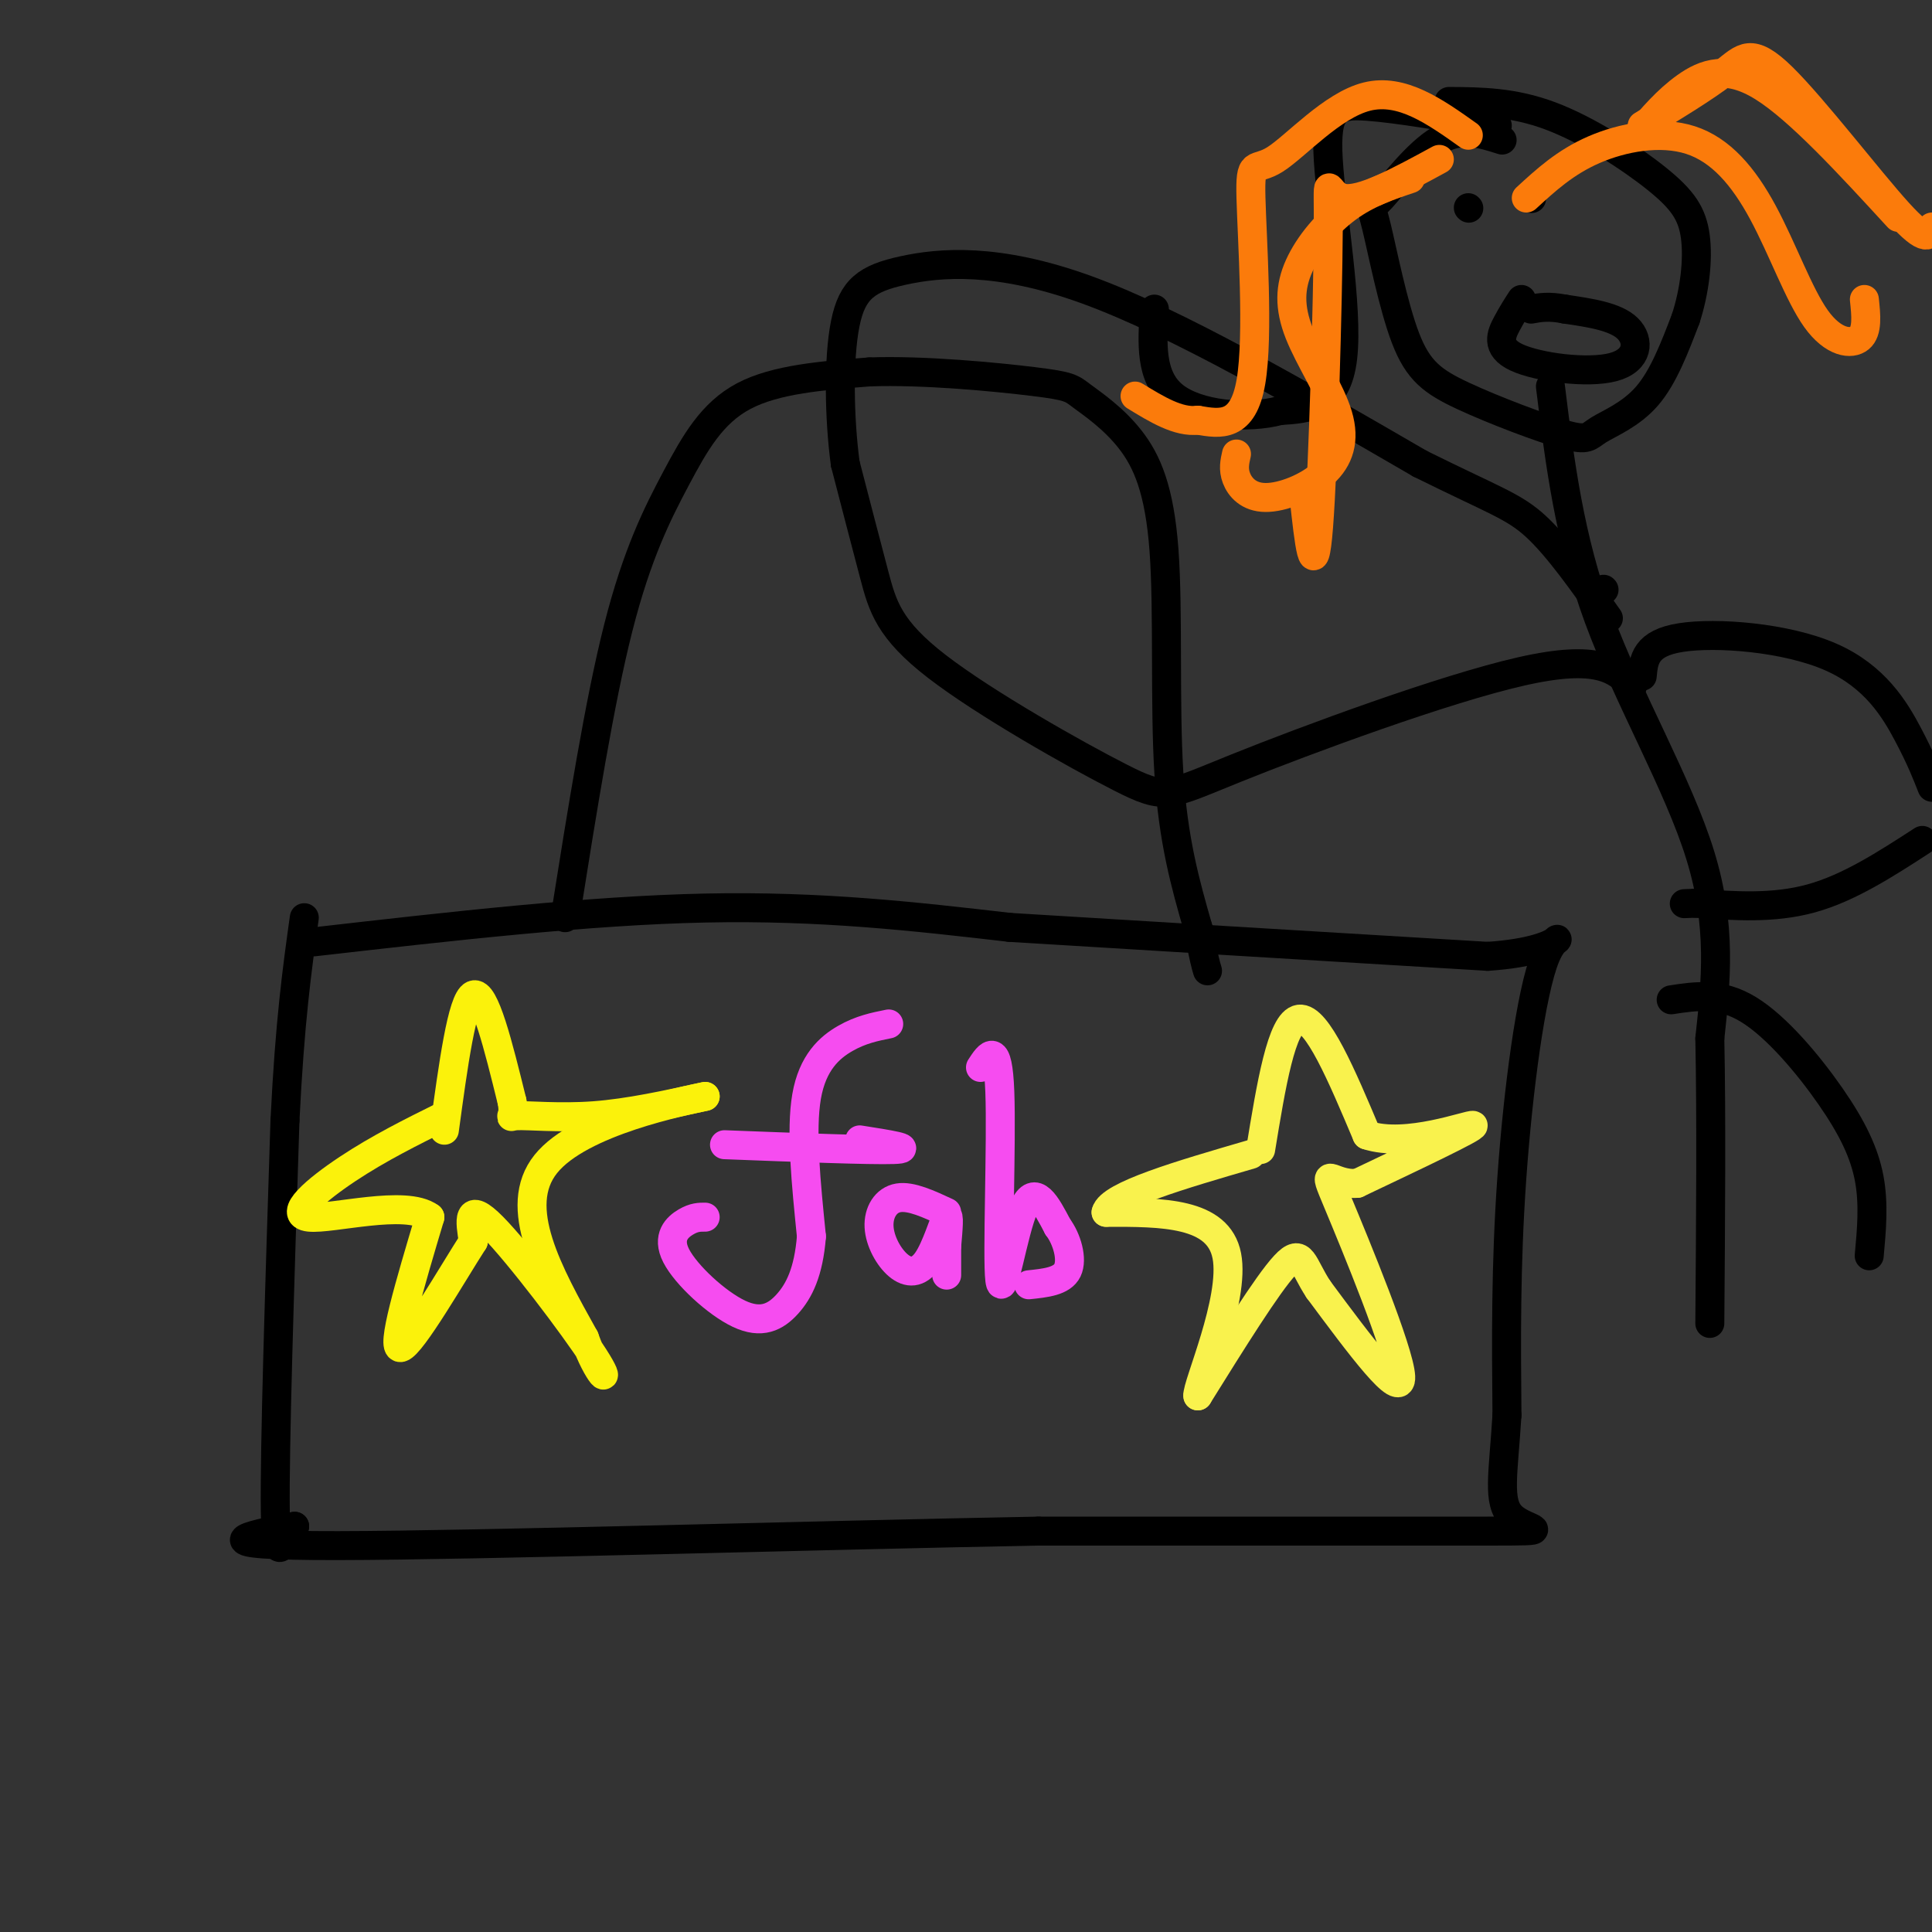 <svg viewBox='0 0 400 400' version='1.1' xmlns='http://www.w3.org/2000/svg' xmlns:xlink='http://www.w3.org/1999/xlink'><rect x="0" y="0" width="400" height="400" fill="#333333" stroke="none"/><g fill='none' stroke='rgb(0,0,0)' stroke-width='6' stroke-linecap='round' stroke-linejoin='round'><path d='M117,190c3.554,-22.327 7.107,-44.655 11,-60c3.893,-15.345 8.125,-23.708 12,-31c3.875,-7.292 7.393,-13.512 14,-17c6.607,-3.488 16.304,-4.244 26,-5'/><path d='M180,77c11.248,-0.411 26.368,1.062 34,2c7.632,0.938 7.774,1.343 10,3c2.226,1.657 6.535,4.568 10,9c3.465,4.432 6.087,10.386 7,23c0.913,12.614 0.118,31.890 1,46c0.882,14.110 3.441,23.055 6,32'/><path d='M248,192c1.333,6.833 1.667,7.917 2,9'/><path d='M65,195c28.500,-3.250 57.000,-6.500 81,-7c24.000,-0.500 43.500,1.750 63,4'/><path d='M209,192c27.000,1.667 63.000,3.833 99,6'/><path d='M308,198c18.440,-1.226 15.042,-7.292 12,0c-3.042,7.292 -5.726,27.940 -7,46c-1.274,18.060 -1.137,33.530 -1,49'/><path d='M312,293c-0.738,12.155 -2.083,18.042 1,21c3.083,2.958 10.595,2.988 -5,3c-15.595,0.012 -54.298,0.006 -93,0'/><path d='M215,317c-46.289,0.844 -115.511,2.956 -145,3c-29.489,0.044 -19.244,-1.978 -9,-4'/><path d='M61,316c-2.378,2.311 -3.822,10.089 -4,-3c-0.178,-13.089 0.911,-47.044 2,-81'/><path d='M59,232c1.000,-20.500 2.500,-31.250 4,-42'/><path d='M311,29c-4.200,-1.342 -8.400,-2.685 -13,0c-4.600,2.685 -9.600,9.397 -12,12c-2.400,2.603 -2.199,1.096 -1,6c1.199,4.904 3.396,16.218 6,23c2.604,6.782 5.615,9.033 12,12c6.385,2.967 16.144,6.651 21,8c4.856,1.349 4.807,0.363 7,-1c2.193,-1.363 6.626,-3.104 10,-7c3.374,-3.896 5.687,-9.948 8,-16'/><path d='M349,66c1.892,-5.796 2.620,-12.285 2,-17c-0.620,-4.715 -2.590,-7.654 -8,-12c-5.410,-4.346 -14.260,-10.099 -22,-13c-7.740,-2.901 -14.370,-2.951 -21,-3'/><path d='M321,80c1.933,15.667 3.867,31.333 10,48c6.133,16.667 16.467,34.333 21,49c4.533,14.667 3.267,26.333 2,38'/><path d='M354,215c0.333,16.167 0.167,37.583 0,59'/><path d='M346,207c5.077,-0.780 10.155,-1.560 16,2c5.845,3.560 12.458,11.458 17,18c4.542,6.542 7.012,11.726 8,17c0.988,5.274 0.494,10.637 0,16'/><path d='M338,142c-3.484,-3.316 -6.968,-6.632 -23,-3c-16.032,3.632 -44.611,14.214 -59,20c-14.389,5.786 -14.589,6.778 -24,2c-9.411,-4.778 -28.034,-15.325 -38,-23c-9.966,-7.675 -11.276,-12.479 -13,-19c-1.724,-6.521 -3.862,-14.761 -6,-23'/><path d='M175,96c-1.270,-9.510 -1.443,-21.786 0,-29c1.443,-7.214 4.504,-9.365 12,-11c7.496,-1.635 19.427,-2.753 38,4c18.573,6.753 43.786,21.376 69,36'/><path d='M294,96c15.400,7.644 19.400,8.756 24,13c4.600,4.244 9.800,11.622 15,19'/><path d='M340,140c0.321,-3.423 0.643,-6.845 8,-8c7.357,-1.155 21.750,-0.042 31,4c9.250,4.042 13.357,11.012 16,16c2.643,4.988 3.821,7.994 5,11'/><path d='M398,174c-7.583,4.917 -15.167,9.833 -23,12c-7.833,2.167 -15.917,1.583 -24,1'/><path d='M351,187c-4.000,0.167 -2.000,0.083 0,0'/><path d='M332,122c0.000,0.000 0.100,0.100 0.1,0.1'/><path d='M304,43c0.000,0.000 0.100,0.100 0.1,0.1'/><path d='M317,41c0.000,0.000 0.100,0.100 0.1,0.1'/><path d='M310,26c-10.339,-1.780 -20.679,-3.560 -27,-4c-6.321,-0.440 -8.625,0.458 -8,11c0.625,10.542 4.179,30.726 3,41c-1.179,10.274 -7.089,10.637 -13,11'/><path d='M265,85c-6.733,1.844 -17.067,0.956 -22,-3c-4.933,-3.956 -4.467,-10.978 -4,-18'/><path d='M315,62c-0.933,1.439 -1.866,2.877 -3,5c-1.134,2.123 -2.469,4.930 2,7c4.469,2.070 14.742,3.404 20,2c5.258,-1.404 5.502,-5.544 3,-8c-2.502,-2.456 -7.751,-3.228 -13,-4'/><path d='M324,64c-3.333,-0.667 -5.167,-0.333 -7,0'/></g>
<g fill='none' stroke='rgb(251,242,11)' stroke-width='6' stroke-linecap='round' stroke-linejoin='round'><path d='M92,234c1.833,-13.500 3.667,-27.000 6,-28c2.333,-1.000 5.167,10.500 8,22'/><path d='M106,228c0.786,4.036 -1.250,3.125 1,3c2.250,-0.125 8.786,0.536 16,0c7.214,-0.536 15.107,-2.268 23,-4'/><path d='M146,227c-4.111,0.889 -25.889,5.111 -33,14c-7.111,8.889 0.444,22.444 8,36'/><path d='M121,277c2.893,8.119 6.125,10.417 2,4c-4.125,-6.417 -15.607,-21.548 -21,-27c-5.393,-5.452 -4.696,-1.226 -4,3'/><path d='M98,257c-4.222,6.556 -12.778,21.444 -15,22c-2.222,0.556 1.889,-13.222 6,-27'/><path d='M89,252c-4.964,-3.714 -20.375,0.500 -25,0c-4.625,-0.500 1.536,-5.714 8,-10c6.464,-4.286 13.232,-7.643 20,-11'/></g>
<g fill='none' stroke='rgb(246,76,240)' stroke-width='6' stroke-linecap='round' stroke-linejoin='round'><path d='M184,212c-2.889,0.578 -5.778,1.156 -9,3c-3.222,1.844 -6.778,4.956 -8,12c-1.222,7.044 -0.111,18.022 1,29'/><path d='M168,256c-0.587,7.370 -2.555,11.295 -5,14c-2.445,2.705 -5.367,4.189 -10,2c-4.633,-2.189 -10.978,-8.051 -13,-12c-2.022,-3.949 0.279,-5.985 2,-7c1.721,-1.015 2.860,-1.007 4,-1'/><path d='M150,237c15.167,0.583 30.333,1.167 35,1c4.667,-0.167 -1.167,-1.083 -7,-2'/><path d='M196,251c-3.692,-1.718 -7.385,-3.437 -10,-3c-2.615,0.437 -4.154,3.029 -4,6c0.154,2.971 2.000,6.322 4,8c2.000,1.678 4.154,1.682 6,-1c1.846,-2.682 3.385,-8.052 4,-9c0.615,-0.948 0.308,2.526 0,6'/><path d='M196,258c0.000,2.000 0.000,4.000 0,6'/><path d='M203,221c1.798,-2.768 3.595,-5.536 4,5c0.405,10.536 -0.583,34.375 0,39c0.583,4.625 2.738,-9.964 5,-15c2.262,-5.036 4.631,-0.518 7,4'/><path d='M219,254c1.889,2.489 3.111,6.711 2,9c-1.111,2.289 -4.556,2.644 -8,3'/></g>
<g fill='none' stroke='rgb(249,242,77)' stroke-width='6' stroke-linecap='round' stroke-linejoin='round'><path d='M261,238c2.167,-13.250 4.333,-26.500 8,-27c3.667,-0.500 8.833,11.750 14,24'/><path d='M283,235c8.133,2.756 21.467,-2.356 22,-2c0.533,0.356 -11.733,6.178 -24,12'/><path d='M281,245c-5.595,0.405 -7.583,-4.583 -4,4c3.583,8.583 12.738,30.738 13,36c0.262,5.262 -8.369,-6.369 -17,-18'/><path d='M273,267c-3.400,-5.111 -3.400,-8.889 -7,-5c-3.600,3.889 -10.800,15.444 -18,27'/><path d='M248,289c-0.356,-1.844 7.756,-19.956 6,-29c-1.756,-9.044 -13.378,-9.022 -25,-9'/><path d='M229,251c0.833,-3.500 15.417,-7.750 30,-12'/></g>
<g fill='none' stroke='rgb(251,123,11)' stroke-width='6' stroke-linecap='round' stroke-linejoin='round'><path d='M304,28c-6.893,-4.901 -13.786,-9.802 -21,-8c-7.214,1.802 -14.748,10.308 -19,13c-4.252,2.692 -5.222,-0.429 -5,8c0.222,8.429 1.635,28.408 0,38c-1.635,9.592 -6.317,8.796 -11,8'/><path d='M248,87c-4.000,0.500 -8.500,-2.250 -13,-5'/><path d='M292,37c-4.427,1.486 -8.855,2.973 -13,6c-4.145,3.027 -8.008,7.596 -10,12c-1.992,4.404 -2.114,8.643 0,14c2.114,5.357 6.464,11.830 8,17c1.536,5.170 0.257,9.035 -3,12c-3.257,2.965 -8.492,5.029 -12,5c-3.508,-0.029 -5.288,-2.151 -6,-4c-0.712,-1.849 -0.356,-3.424 0,-5'/><path d='M298,33c-8.155,4.440 -16.310,8.881 -20,8c-3.690,-0.881 -2.917,-7.083 -3,7c-0.083,14.083 -1.024,48.452 -2,61c-0.976,12.548 -1.988,3.274 -3,-6'/><path d='M316,41c4.037,-3.712 8.074,-7.423 14,-10c5.926,-2.577 13.743,-4.019 20,-2c6.257,2.019 10.956,7.500 15,15c4.044,7.500 7.435,17.019 11,22c3.565,4.981 7.304,5.423 9,4c1.696,-1.423 1.348,-4.712 1,-8'/><path d='M340,26c6.500,-3.946 13.000,-7.893 17,-11c4.000,-3.107 5.500,-5.375 12,1c6.500,6.375 18.000,21.393 24,28c6.000,6.607 6.500,4.804 7,3'/><path d='M339,28c3.067,-3.622 6.133,-7.244 10,-10c3.867,-2.756 8.533,-4.644 16,0c7.467,4.644 17.733,15.822 28,27'/></g>
</svg>